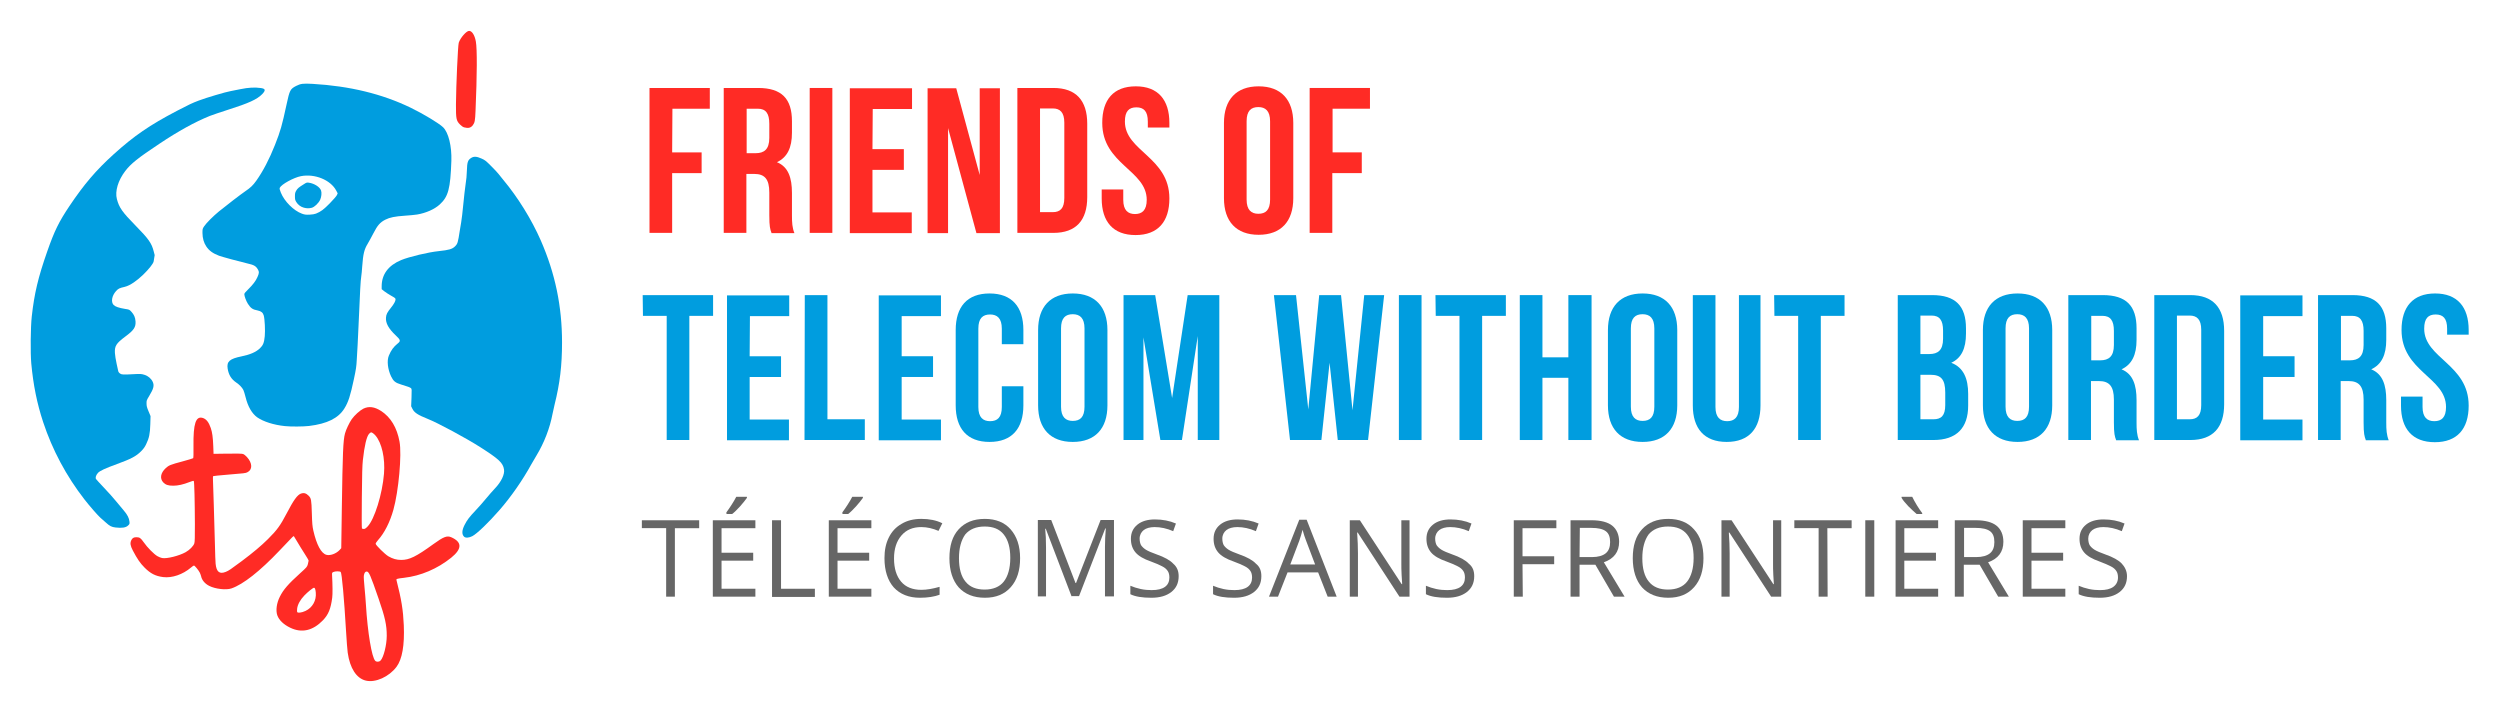 <?xml version="1.0" encoding="UTF-8" standalone="no"?>
<!-- Created with Inkscape (http://www.inkscape.org/) -->

<svg
   version="1.1"
   id="svg672"
   width="923.052"
   height="262.813"
   viewBox="0 0 923.052 262.813"
   sodipodi:docname="Logo-FTWB.svg"
   inkscape:version="1.2.2 (b0a8486541, 2022-12-01)"
   xmlns:inkscape="http://www.inkscape.org/namespaces/inkscape"
   xmlns:sodipodi="http://sodipodi.sourceforge.net/DTD/sodipodi-0.dtd"
   xmlns="http://www.w3.org/2000/svg"
   xmlns:svg="http://www.w3.org/2000/svg">
  <defs
     id="defs676">
    <clipPath
       clipPathUnits="userSpaceOnUse"
       id="clipPath686">
      <path
         d="M 0,197.11 H 692.289 V 0 H 0 Z"
         id="path684" />
    </clipPath>
  </defs>
  <sodipodi:namedview
     id="namedview674"
     pagecolor="#505050"
     bordercolor="#eeeeee"
     borderopacity="1"
     inkscape:showpageshadow="0"
     inkscape:pageopacity="0"
     inkscape:pagecheckerboard="0"
     inkscape:deskcolor="#505050"
     showgrid="false"
     inkscape:zoom="0.89797578"
     inkscape:cx="330.18708"
     inkscape:cy="131.96347"
     inkscape:window-width="1920"
     inkscape:window-height="1051"
     inkscape:window-x="1920"
     inkscape:window-y="0"
     inkscape:window-maximized="1"
     inkscape:current-layer="g678" />
  <g
     id="g678"
     inkscape:groupmode="layer"
     inkscape:label="Logo-FTWB_with_alts"
     transform="matrix(1.333,0,0,-1.333,0,262.813)">
    <g
       id="g680">
      <g
         id="g682"
         clip-path="url(#clipPath686)">
        <g
           id="g688"
           transform="translate(111.104,125.117)">
          <path
             d="m 0,0 c -3.549,-1.478 -5.387,-3.956 -5.387,-7.259 v -0.795 l 0.733,-0.589 c 0.411,-0.315 1.272,-0.879 1.921,-1.241 1.021,-0.567 1.189,-0.698 1.189,-0.982 0,-0.487 -0.412,-1.255 -1.229,-2.279 -1.086,-1.348 -1.354,-1.873 -1.42,-2.784 -0.126,-1.527 0.72,-3.06 2.704,-4.932 1.34,-1.247 1.414,-1.555 0.558,-2.229 -1.16,-0.927 -1.842,-1.857 -2.477,-3.398 -0.57,-1.385 -0.303,-3.77 0.643,-5.749 0.64,-1.316 1.169,-1.745 2.786,-2.233 1.894,-0.577 2.437,-0.771 2.708,-1.007 0.224,-0.197 0.23,-0.367 0.149,-2.609 l -0.097,-2.407 0.343,-0.69 c 0.51,-1.05 1.488,-1.703 4.163,-2.767 2.913,-1.154 10.696,-5.347 14.749,-7.939 5.094,-3.259 6.177,-4.281 6.464,-6.105 0.222,-1.34 -0.754,-3.392 -2.443,-5.172 -0.645,-0.676 -1.798,-1.994 -2.578,-2.943 -0.773,-0.947 -2.103,-2.455 -2.943,-3.329 -1.603,-1.684 -2.306,-2.607 -2.97,-3.942 -0.758,-1.495 -0.794,-2.606 -0.114,-3.244 0.416,-0.383 1.304,-0.323 2.253,0.149 1.249,0.628 4.459,3.7 7.589,7.287 3.158,3.623 6.363,8.234 8.772,12.621 0.271,0.49 0.895,1.567 1.392,2.378 2.177,3.59 3.744,7.66 4.483,11.6 0.109,0.581 0.368,1.736 0.57,2.572 1.468,5.852 2.061,10.837 2.061,17.204 0,10.026 -1.888,19.089 -5.887,28.253 -2.536,5.79 -6.34,11.942 -10.441,16.846 -0.496,0.591 -1.077,1.319 -1.285,1.599 -0.202,0.281 -1.101,1.246 -1.999,2.133 -1.456,1.469 -1.715,1.674 -2.68,2.103 -1.384,0.62 -2.156,0.658 -2.938,0.133 C 18.476,27.692 18.28,27.091 18.217,24.792 18.196,23.605 18.054,22.122 17.851,20.935 17.7,19.884 17.401,17.415 17.223,15.452 17.034,13.489 16.786,11.235 16.634,10.453 16.502,9.675 16.33,8.63 16.245,8.134 15.741,4.826 15.654,4.528 14.934,3.805 14.17,3.046 13.248,2.782 10.434,2.485 7.583,2.198 2.239,0.933 0,0"
             style="fill:#009ddf;fill-opacity:1;fill-rule:nonzero;stroke:none"
             id="path690" />
        </g>
        <g
           id="g692"
           transform="translate(84.153,139.637)">
          <path
             d="M 0,0 C 0.784,-0.211 1.443,-0.224 2.191,-0.032 2.939,0.155 4.071,1.231 4.525,2.188 4.875,2.949 4.998,4.09 4.783,4.731 4.475,5.704 2.931,6.694 1.414,6.916 0.858,7.001 0.748,6.981 0.036,6.519 -1.416,5.617 -1.736,5.349 -2.098,4.725 -2.407,4.191 -2.458,3.972 -2.458,3.141 c 0,-0.85 0.042,-1.035 0.39,-1.599 C -1.607,0.802 -0.854,0.23 0,0"
             style="fill:#009ddf;fill-opacity:1;fill-rule:nonzero;stroke:none"
             id="path694" />
        </g>
        <g
           id="g696"
           transform="translate(77.51,145.166)">
          <path
             d="m 0,0 c 0.432,0.929 3.868,2.826 5.84,3.197 3.825,0.746 8.2,-1.033 9.771,-3.977 l 0.41,-0.772 -0.222,-0.508 C 15.657,-2.348 14.815,-3.327 13.843,-4.318 12.144,-6.047 11.375,-6.624 10.015,-7.172 9.657,-7.32 8.999,-7.43 8.22,-7.467 7.161,-7.504 6.892,-7.467 6.123,-7.192 3.837,-6.366 1.265,-3.794 0.284,-1.365 -0.067,-0.49 -0.12,-0.256 0,0 m -9.605,-1.005 c -1.141,-0.772 -5.288,-3.95 -7.241,-5.546 -1.606,-1.312 -3.523,-3.241 -4.102,-4.11 -0.477,-0.709 -0.483,-0.76 -0.483,-1.886 0.016,-1.45 0.363,-2.69 1.074,-3.747 0.764,-1.139 1.821,-1.903 3.525,-2.55 0.85,-0.309 5.747,-1.648 7.761,-2.111 1.933,-0.436 2.429,-0.715 3.012,-1.725 0.366,-0.618 0.342,-0.986 -0.155,-2.093 -0.428,-1.014 -1.274,-2.118 -2.523,-3.341 -0.751,-0.726 -1.106,-1.162 -1.106,-1.36 0,-0.564 0.523,-1.949 1.004,-2.697 0.79,-1.219 1.294,-1.571 2.769,-1.849 0.897,-0.183 1.384,-0.593 1.607,-1.358 0.281,-0.992 0.442,-4.168 0.287,-5.741 -0.176,-1.834 -0.463,-2.533 -1.369,-3.391 -1.091,-1.018 -2.658,-1.708 -5.043,-2.199 -3.319,-0.671 -4.176,-1.436 -3.868,-3.393 0.291,-1.783 1.003,-2.923 2.421,-3.893 0.857,-0.578 1.573,-1.335 1.933,-2.035 0.134,-0.284 0.421,-1.203 0.631,-2.055 0.63,-2.553 1.763,-4.495 3.212,-5.525 1.72,-1.188 4.571,-2.102 7.645,-2.419 1.621,-0.178 5.109,-0.155 6.712,0.037 5.013,0.615 8.116,2.143 9.785,4.86 1.09,1.76 1.639,3.459 2.637,8.151 0.572,2.674 0.691,3.469 0.784,5.32 0.069,1.199 0.175,3.071 0.241,4.158 0.061,1.098 0.178,3.471 0.249,5.262 0.425,9.964 0.558,12.407 0.759,13.699 0.073,0.458 0.199,1.7 0.262,2.753 0.256,3.489 0.553,4.681 1.53,6.296 0.349,0.576 1.048,1.863 1.57,2.87 1.138,2.224 1.867,3.04 3.318,3.777 1.233,0.625 2.642,0.905 5.409,1.094 1.214,0.078 2.735,0.225 3.365,0.323 2.452,0.408 4.833,1.458 6.293,2.794 2.362,2.163 2.94,4.355 3.209,12.072 0.131,4.072 -0.794,7.847 -2.295,9.311 -1.15,1.106 -5.521,3.736 -9.003,5.424 -7.899,3.819 -16.88,5.995 -27.13,6.592 C 6.432,28.909 5.792,28.835 4.527,28.198 2.89,27.355 2.711,27.015 1.876,23.118 0.59,17.164 0.194,15.757 -1.349,11.848 -2.881,7.962 -4.664,4.544 -6.522,1.94 -7.448,0.639 -8.092,0.025 -9.605,-1.005"
             style="fill:#009ddf;fill-opacity:1;fill-rule:nonzero;stroke:none"
             id="path698" />
        </g>
        <g
           id="g700"
           transform="translate(11.943,80.274)">
          <path
             d="m 0,0 c 2.546,-7.715 6.426,-14.987 11.457,-21.458 1.348,-1.738 3.802,-4.555 4.413,-5.064 0.297,-0.246 0.964,-0.839 1.496,-1.32 1.074,-0.985 1.577,-1.243 2.683,-1.377 1.808,-0.21 2.872,-0.044 3.487,0.55 0.416,0.397 0.442,0.457 0.376,1.091 -0.096,0.966 -0.555,1.869 -1.57,3.063 -0.485,0.57 -1.444,1.726 -2.134,2.555 -0.675,0.843 -2.164,2.508 -3.305,3.703 -1.131,1.201 -2.149,2.298 -2.24,2.444 -0.26,0.367 -0.027,1.097 0.526,1.714 0.519,0.571 2.022,1.276 5.303,2.461 3.887,1.424 5.258,2.146 6.623,3.512 0.699,0.696 1.048,1.185 1.432,1.994 0.814,1.677 1.064,2.86 1.142,5.511 l 0.065,2.255 -0.555,1.332 c -0.457,1.08 -0.553,1.468 -0.553,2.163 -0.018,0.809 0.015,0.893 0.745,2.1 1.216,1.999 1.431,2.875 0.97,3.883 -0.411,0.912 -1.296,1.657 -2.34,1.971 -0.832,0.249 -1.041,0.267 -2.963,0.163 -2.982,-0.163 -3.308,-0.142 -3.774,0.19 -0.225,0.158 -0.43,0.417 -0.459,0.564 -0.031,0.155 -0.238,1.121 -0.468,2.138 -0.23,1.026 -0.444,2.364 -0.473,2.986 -0.103,1.93 0.356,2.651 2.85,4.519 2.415,1.782 2.969,2.62 2.861,4.253 -0.076,1.074 -0.408,1.836 -1.143,2.635 -0.553,0.605 -0.577,0.614 -1.786,0.796 -1.644,0.268 -2.693,0.624 -3.137,1.082 -0.792,0.83 -0.496,2.561 0.658,3.839 0.623,0.694 0.933,0.849 2.385,1.177 3.164,0.722 7.865,5.925 8.042,7.047 l 0.285,1.757 -0.263,1.013 c -0.58,2.304 -1.414,3.47 -5.082,7.206 -3.618,3.677 -4.51,4.949 -5.122,7.304 -0.569,2.154 0.328,5.158 2.311,7.757 1.54,2.024 3.523,3.619 9.481,7.57 5.178,3.467 9.807,6.015 13.933,7.688 0.771,0.301 3.03,1.072 5.015,1.703 5.813,1.844 8.103,2.89 9.517,4.352 1.004,1.053 0.916,1.491 -0.356,1.677 -1.721,0.243 -3.44,0.15 -5.724,-0.317 -1.187,-0.25 -2.385,-0.478 -2.657,-0.529 C 50.675,91.445 45.123,89.801 43.106,89.03 41.242,88.321 40.492,87.966 37.051,86.174 29.513,82.227 25.215,79.283 19.533,74.146 14.678,69.755 11.349,65.853 7.302,59.828 4.353,55.426 3.117,52.905 1.128,47.206 -1.384,40.027 -2.429,35.655 -3.147,29.209 -3.471,26.296 -3.539,19.104 -3.28,16.208 -2.725,10.208 -1.685,5.128 0,0"
             style="fill:#009ddf;fill-opacity:1;fill-rule:nonzero;stroke:none"
             id="path702" />
        </g>
        <g
           id="g704"
           transform="translate(129.933,188.606)">
          <path
             d="M 0,0 C -0.751,0 -2.437,-1.93 -2.867,-3.292 -3.105,-4.027 -3.6,-15.165 -3.64,-20.364 c -0.019,-4.007 0.09,-4.532 1.137,-5.584 0.427,-0.429 0.822,-0.702 1.162,-0.784 1.138,-0.312 1.834,-0.126 2.399,0.634 0.509,0.698 0.614,1.213 0.724,3.942 0.43,9.924 0.469,17.167 0.084,19.234 C 1.548,-1.166 0.792,0 0,0"
             style="fill:#ff2b25;fill-opacity:1;fill-rule:nonzero;stroke:none"
             id="path706" />
        </g>
        <g
           id="g708"
           transform="translate(105.404,14.194)">
          <path
             d="m 0,0 c -0.39,-0.398 -1.111,-0.43 -1.464,-0.074 -0.971,0.964 -2.12,7.897 -2.586,15.569 -0.075,1.199 -0.246,3.364 -0.392,4.808 -0.139,1.437 -0.239,2.874 -0.184,3.193 0.097,0.743 0.376,1.165 0.773,1.165 0.639,0 1.01,-0.854 3.337,-7.585 C 1.258,11.952 1.72,9.825 1.72,6.863 1.718,4.332 0.843,0.848 0,0 m -5.155,36.598 c -0.065,0.095 -0.08,3.696 -0.026,8.558 0.058,6.495 0.122,8.836 0.284,10.356 0.447,4.049 1.042,6.561 1.734,7.308 0.208,0.223 0.455,0.394 0.547,0.394 0.253,0 0.782,-0.387 1.222,-0.893 1.743,-2.034 2.7,-6.291 2.351,-10.564 -0.454,-5.642 -2.63,-12.648 -4.549,-14.633 -0.509,-0.526 -0.749,-0.675 -1.055,-0.675 -0.218,0.001 -0.45,0.07 -0.508,0.149 M -20.787,13.746 c -0.496,-0.241 -1.154,-0.432 -1.532,-0.46 -0.811,-0.076 -0.883,0.028 -0.78,1.098 0.128,1.112 0.845,2.443 2,3.642 0.942,0.986 2.391,2.147 2.682,2.147 0.244,0 0.4,-0.454 0.483,-1.365 0.196,-2.174 -0.918,-4.158 -2.853,-5.062 M 19.571,34.161 C 18.414,34.667 17.445,34.287 14.666,32.275 9.849,28.778 7.96,27.86 5.713,27.874 c -1.276,0 -2.334,0.304 -3.56,1.016 -0.937,0.553 -3.507,3.088 -3.507,3.46 0,0.163 0.295,0.604 0.651,1.006 1.786,1.983 3.303,4.981 4.264,8.413 1.439,5.117 2.365,15.314 1.701,18.837 -0.706,3.911 -2.445,6.791 -5.092,8.511 -1.859,1.193 -3.396,1.39 -4.917,0.659 -0.998,-0.506 -2.398,-1.765 -3.228,-2.917 -0.667,-0.95 -1.593,-2.893 -1.874,-3.961 -0.51,-1.895 -0.654,-5.283 -0.88,-20.939 l -0.155,-10.835 -0.482,-0.525 c -0.941,-0.997 -2.586,-1.601 -3.627,-1.311 -1.453,0.395 -2.727,2.779 -3.623,6.706 -0.268,1.215 -0.33,1.893 -0.415,4.804 -0.112,3.787 -0.177,4.155 -0.927,4.895 -0.667,0.669 -1.331,0.843 -2.08,0.565 -1.021,-0.385 -2.037,-1.792 -3.978,-5.519 -1.73,-3.324 -2.676,-4.614 -5.191,-7.115 -1.852,-1.837 -4.085,-3.717 -7.231,-6.073 -3.102,-2.311 -3.559,-2.621 -4.422,-2.979 -1.733,-0.707 -2.593,-0.03 -2.824,2.235 -0.059,0.625 -0.14,2.876 -0.183,5.023 -0.036,2.147 -0.187,7.172 -0.32,11.146 -0.311,8.79 -0.311,8.038 -0.056,8.123 0.118,0.046 1.62,0.197 3.367,0.342 5.392,0.442 5.451,0.45 5.976,0.71 1.48,0.718 1.436,2.533 -0.118,4.235 -0.365,0.402 -0.791,0.736 -1.076,0.831 -0.332,0.101 -1.524,0.131 -4.315,0.097 l -3.845,-0.056 -0.08,2.123 c -0.097,2.441 -0.274,3.795 -0.687,5.016 -0.558,1.631 -1.256,2.513 -2.235,2.808 -1.928,0.571 -2.632,-1.58 -2.558,-7.79 0.036,-2.067 -0.01,-3.279 -0.084,-3.363 -0.065,-0.073 -1.406,-0.464 -2.969,-0.896 -3.348,-0.89 -3.792,-1.076 -4.656,-1.882 -1.398,-1.304 -1.661,-2.814 -0.691,-3.898 0.647,-0.693 1.402,-0.958 2.814,-0.944 1.305,0.007 2.756,0.333 4.475,1.008 0.792,0.311 1.117,0.393 1.199,0.28 0.148,-0.176 0.278,-5.64 0.302,-11.936 0.01,-3.628 -0.024,-4.87 -0.154,-5.313 -0.23,-0.746 -1.3,-1.841 -2.427,-2.465 -1.818,-1.009 -5.2,-1.853 -6.488,-1.612 -0.319,0.05 -0.92,0.294 -1.312,0.519 -0.954,0.542 -2.826,2.443 -3.789,3.845 -0.847,1.195 -1.128,1.403 -2.055,1.403 -0.71,0 -1.109,-0.233 -1.39,-0.83 -0.377,-0.806 -0.282,-1.488 0.419,-2.842 1.245,-2.363 2.053,-3.548 3.261,-4.745 1.65,-1.654 3.028,-2.358 5.145,-2.624 2.461,-0.308 5.431,0.711 7.692,2.624 0.364,0.316 0.751,0.575 0.838,0.575 0.21,0 1.278,-1.288 1.624,-1.983 0.134,-0.281 0.289,-0.712 0.348,-0.953 0.227,-1.118 1.06,-2.098 2.266,-2.707 1.686,-0.856 4.667,-1.197 6.123,-0.702 3.276,1.117 7.931,4.791 13.361,10.515 4.075,4.306 3.828,4.069 4.001,3.884 0.08,-0.097 0.507,-0.793 0.953,-1.579 0.453,-0.771 1.319,-2.194 1.946,-3.155 0.623,-0.949 1.137,-1.84 1.137,-1.972 0,-0.131 -0.1,-0.576 -0.214,-0.991 -0.211,-0.738 -0.277,-0.817 -2.15,-2.511 -3.281,-2.969 -4.628,-4.509 -5.613,-6.493 -0.882,-1.733 -1.157,-3.775 -0.707,-5.112 0.475,-1.36 1.759,-2.59 3.622,-3.48 3.187,-1.523 6.258,-0.806 9.056,2.104 1.498,1.572 2.139,3.155 2.541,6.219 0.133,0.991 0.112,3.452 -0.044,6.355 -0.023,0.52 0,0.593 0.355,0.765 0.52,0.248 1.798,0.258 2.045,0.006 0.318,-0.32 0.947,-7.346 1.481,-16.456 0.144,-2.466 0.35,-5.108 0.453,-5.865 0.614,-4.353 2.43,-7.149 5.028,-7.764 2.663,-0.637 6.405,1.047 8.488,3.811 1.581,2.117 2.255,5.97 2.021,11.524 -0.178,4.19 -0.645,7.092 -2.038,12.558 -0.084,0.283 0.234,0.371 2.067,0.579 4.673,0.531 9.253,2.487 13.096,5.565 3.047,2.473 3.055,4.333 0.009,5.68"
             style="fill:#ff2b25;fill-opacity:1;fill-rule:nonzero;stroke:none"
             id="path710" />
        </g>
        <g
           id="g712"
           transform="translate(186.176,154.954)">
          <path
             d="M 0,0 H 8.164 V -5.745 H 0 V -22.299 H -6.274 V 17.839 H 10.431 V 12.094 H 0.075 Z"
             style="fill:#ff2b25;fill-opacity:1;fill-rule:nonzero;stroke:none"
             id="path714" />
        </g>
        <g
           id="g716"
           transform="translate(206.812,167.048)">
          <path
             d="m 0,0 v -12.321 h 2.495 c 2.343,0 3.779,1.058 3.779,4.233 v 3.93 C 6.274,-1.285 5.292,0 3.099,0 Z m 6.879,-34.394 c -0.378,1.059 -0.605,1.664 -0.605,4.914 v 6.274 c 0,3.704 -1.285,5.14 -4.157,5.14 H -0.075 V -34.394 H -6.35 V 5.745 h 9.525 c 6.576,0 9.373,-3.024 9.373,-9.222 v -3.175 c 0,-4.158 -1.285,-6.803 -4.157,-8.164 3.174,-1.285 4.157,-4.384 4.157,-8.541 v -6.199 c 0,-1.965 0.076,-3.402 0.681,-4.913 h -6.35 z"
             style="fill:#ff2b25;fill-opacity:1;fill-rule:nonzero;stroke:none"
             id="path718" />
        </g>
        <path
           d="m 224.273,172.792 h 6.274 v -40.138 h -6.274 z"
           style="fill:#ff2b25;fill-opacity:1;fill-rule:nonzero;stroke:none"
           id="path720" />
        <g
           id="g722"
           transform="translate(241.659,155.86)">
          <path
             d="M 0,0 H 8.693 V -5.745 H 0 v -11.792 h 10.885 v -5.745 H -6.274 V 16.857 H 10.96 V 11.112 H 0.076 Z"
             style="fill:#ff2b25;fill-opacity:1;fill-rule:nonzero;stroke:none"
             id="path724" />
        </g>
        <g
           id="g726"
           transform="translate(262.597,161.681)">
          <path
             d="m 0,0 v -29.102 h -5.669 v 40.139 h 7.937 l 6.501,-24.038 v 24.038 h 5.593 V -29.102 H 7.861 Z"
             style="fill:#ff2b25;fill-opacity:1;fill-rule:nonzero;stroke:none"
             id="path728" />
        </g>
        <g
           id="g730"
           transform="translate(288.071,167.048)">
          <path
             d="m 0,0 v -28.649 h 3.553 c 2.041,0 3.175,1.059 3.175,3.931 v 20.863 c 0,2.872 -1.21,3.931 -3.175,3.931 L 0,0.076 Z m -6.274,5.745 h 9.978 c 6.274,0 9.373,-3.477 9.373,-9.903 v -20.333 c 0,-6.426 -3.099,-9.903 -9.373,-9.903 h -9.978 z"
             style="fill:#ff2b25;fill-opacity:1;fill-rule:nonzero;stroke:none"
             id="path732" />
        </g>
        <g
           id="g734"
           transform="translate(314.603,173.246)">
          <path
             d="m 0,0 c 6.123,0 9.298,-3.704 9.298,-10.129 v -1.285 H 3.326 v 1.663 c 0,2.873 -1.134,3.931 -3.175,3.931 -2.041,0 -3.174,-1.058 -3.174,-3.931 0,-8.239 12.321,-9.827 12.321,-21.316 0,-6.426 -3.175,-10.129 -9.374,-10.129 -6.198,0 -9.373,3.703 -9.373,10.129 v 2.494 h 5.972 v -2.872 c 0,-2.873 1.285,-3.931 3.25,-3.931 1.966,0 3.25,1.058 3.25,3.931 0,8.239 -12.32,9.826 -12.32,21.316 C -9.297,-3.704 -6.198,0 0,0"
             style="fill:#ff2b25;fill-opacity:1;fill-rule:nonzero;stroke:none"
             id="path736" />
        </g>
        <g
           id="g738"
           transform="translate(345.293,141.876)">
          <path
             d="m 0,0 c 0,-2.873 1.285,-3.931 3.25,-3.931 2.042,0 3.251,1.058 3.251,3.931 v 21.694 c 0,2.872 -1.285,3.931 -3.251,3.931 C 1.209,25.625 0,24.566 0,21.694 Z m -6.274,21.241 c 0,6.425 3.402,10.129 9.6,10.129 6.198,0 9.6,-3.704 9.6,-10.129 V 0.378 c 0,-6.425 -3.402,-10.129 -9.6,-10.129 -6.198,0 -9.6,3.704 -9.6,10.129 z"
             style="fill:#ff2b25;fill-opacity:1;fill-rule:nonzero;stroke:none"
             id="path740" />
        </g>
        <g
           id="g742"
           transform="translate(369.028,154.954)">
          <path
             d="M 0,0 H 8.164 V -5.745 H 0 V -22.299 H -6.274 V 17.839 H 10.432 V 12.094 H 0.076 L 0.076,0 Z"
             style="fill:#ff2b25;fill-opacity:1;fill-rule:nonzero;stroke:none"
             id="path744" />
        </g>
        <g
           id="g746"
           transform="translate(178.012,115.42)">
          <path
             d="M 0,0 H 19.502 V -5.745 H 12.926 V -40.139 H 6.652 V -5.745 H 0.076 Z"
             style="fill:#009ddf;fill-opacity:1;fill-rule:nonzero;stroke:none"
             id="path748" />
        </g>
        <g
           id="g750"
           transform="translate(207.643,98.488)">
          <path
             d="M 0,0 H 8.693 V -5.745 H 0 v -11.792 h 10.885 v -5.745 H -6.274 V 16.856 H 10.96 V 11.111 H 0.076 Z"
             style="fill:#009ddf;fill-opacity:1;fill-rule:nonzero;stroke:none"
             id="path752" />
        </g>
        <g
           id="g754"
           transform="translate(222.913,115.42)">
          <path
             d="m 0,0 h 6.274 v -34.394 h 10.355 v -5.745 H -0.076 Z"
             style="fill:#009ddf;fill-opacity:1;fill-rule:nonzero;stroke:none"
             id="path756" />
        </g>
        <g
           id="g758"
           transform="translate(249.747,98.488)">
          <path
             d="M 0,0 H 8.692 V -5.745 H 0 v -11.792 h 10.885 v -5.745 H -6.35 V 16.856 H 10.885 V 11.111 L 0,11.111 Z"
             style="fill:#009ddf;fill-opacity:1;fill-rule:nonzero;stroke:none"
             id="path760" />
        </g>
        <g
           id="g762"
           transform="translate(283.46,90.248)">
          <path
             d="m 0,0 v -5.367 c 0,-6.425 -3.175,-10.129 -9.373,-10.129 -6.198,0 -9.373,3.704 -9.373,10.129 v 20.863 c 0,6.425 3.175,10.129 9.373,10.129 C -3.175,25.625 0,21.921 0,15.496 v -3.931 h -5.972 v 4.309 c 0,2.873 -1.285,3.931 -3.25,3.931 -2.041,0 -3.25,-1.058 -3.25,-3.931 V -5.82 c 0,-2.873 1.285,-3.931 3.25,-3.931 2.041,0 3.25,1.058 3.25,3.931 v 5.745 H 0 Z"
             style="fill:#009ddf;fill-opacity:1;fill-rule:nonzero;stroke:none"
             id="path764" />
        </g>
        <g
           id="g766"
           transform="translate(293.892,84.503)">
          <path
             d="m 0,0 c 0,-2.873 1.285,-3.931 3.25,-3.931 2.041,0 3.25,1.058 3.25,3.931 v 21.694 c 0,2.873 -1.285,3.931 -3.25,3.931 C 1.209,25.625 0,24.567 0,21.694 Z m -6.35,21.241 c 0,6.425 3.402,10.129 9.6,10.129 6.199,0 9.6,-3.704 9.6,-10.129 V 0.378 c 0,-6.425 -3.401,-10.129 -9.6,-10.129 -6.198,0 -9.6,3.704 -9.6,10.129 z"
             style="fill:#009ddf;fill-opacity:1;fill-rule:nonzero;stroke:none"
             id="path768" />
        </g>
        <g
           id="g770"
           transform="translate(324.657,86.922)">
          <path
             d="m 0,0 4.309,28.498 h 8.768 V -11.641 H 7.105 v 28.8 l -4.384,-28.8 H -3.25 l -4.687,28.422 v -28.422 h -5.518 v 40.139 h 8.768 z"
             style="fill:#009ddf;fill-opacity:1;fill-rule:nonzero;stroke:none"
             id="path772" />
        </g>
        <g
           id="g774"
           transform="translate(368.272,96.673)">
          <path
             d="m 0,0 -2.268,-21.392 h -8.692 l -4.46,40.139 h 6.123 l 3.401,-31.673 3.023,31.673 H 3.175 L 6.35,-13.152 9.6,18.747 h 5.518 l -4.46,-40.139 h -8.39 z"
             style="fill:#009ddf;fill-opacity:1;fill-rule:nonzero;stroke:none"
             id="path776" />
        </g>
        <path
           d="m 387.472,115.42 h 6.274 V 75.281 h -6.274 z"
           style="fill:#009ddf;fill-opacity:1;fill-rule:nonzero;stroke:none"
           id="path778" />
        <g
           id="g780"
           transform="translate(397.601,115.42)">
          <path
             d="M 0,0 H 19.502 V -5.745 H 12.926 V -40.139 H 6.652 V -5.745 H 0.076 Z"
             style="fill:#009ddf;fill-opacity:1;fill-rule:nonzero;stroke:none"
             id="path782" />
        </g>
        <g
           id="g784"
           transform="translate(427.233,75.281)">
          <path
             d="M 0,0 H -6.274 V 40.139 H 0 V 22.904 h 7.181 v 17.235 h 6.425 V 0 H 7.181 V 17.235 H 0 Z"
             style="fill:#009ddf;fill-opacity:1;fill-rule:nonzero;stroke:none"
             id="path786" />
        </g>
        <g
           id="g788"
           transform="translate(451.723,84.503)">
          <path
             d="m 0,0 c 0,-2.873 1.285,-3.931 3.251,-3.931 2.041,0 3.25,1.058 3.25,3.931 v 21.694 c 0,2.873 -1.285,3.931 -3.25,3.931 C 1.21,25.625 0,24.567 0,21.694 Z m -6.349,21.241 c 0,6.425 3.401,10.129 9.6,10.129 6.198,0 9.6,-3.704 9.6,-10.129 V 0.378 c 0,-6.425 -3.402,-10.129 -9.6,-10.129 -6.199,0 -9.6,3.704 -9.6,10.129 z"
             style="fill:#009ddf;fill-opacity:1;fill-rule:nonzero;stroke:none"
             id="path790" />
        </g>
        <g
           id="g792"
           transform="translate(475.157,115.42)">
          <path
             d="m 0,0 v -30.992 c 0,-2.873 1.285,-3.931 3.25,-3.931 1.966,0 3.25,1.058 3.25,3.931 V 0 h 5.972 v -30.539 c 0,-6.425 -3.175,-10.128 -9.373,-10.128 -6.199,0 -9.373,3.703 -9.373,10.128 l 0,30.539 z"
             style="fill:#009ddf;fill-opacity:1;fill-rule:nonzero;stroke:none"
             id="path794" />
        </g>
        <g
           id="g796"
           transform="translate(491.409,115.42)">
          <path
             d="M 0,0 H 19.502 V -5.745 H 12.926 V -40.139 H 6.651 V -5.745 H 0.075 Z"
             style="fill:#009ddf;fill-opacity:1;fill-rule:nonzero;stroke:none"
             id="path798" />
        </g>
        <g
           id="g800"
           transform="translate(531.924,93.348)">
          <path
             d="m 0,0 v -12.321 h 3.629 c 2.116,0 3.25,0.982 3.25,3.93 v 3.477 C 6.879,-1.209 5.67,0 2.797,0 Z M 0,16.327 V 5.745 h 2.495 c 2.343,0 3.779,1.058 3.779,4.233 v 2.268 c 0,2.872 -0.982,4.157 -3.174,4.157 H 0 Z M 12.624,12.85 v -1.436 c 0,-4.158 -1.285,-6.803 -4.082,-8.088 3.401,-1.285 4.687,-4.385 4.687,-8.618 v -3.25 c 0,-6.198 -3.25,-9.524 -9.6,-9.524 h -9.902 v 40.138 h 9.524 c 6.5,0 9.373,-3.024 9.373,-9.222"
             style="fill:#009ddf;fill-opacity:1;fill-rule:nonzero;stroke:none"
             id="path802" />
        </g>
        <g
           id="g804"
           transform="translate(555.508,84.503)">
          <path
             d="m 0,0 c 0,-2.873 1.285,-3.931 3.251,-3.931 2.041,0 3.25,1.058 3.25,3.931 v 21.694 c 0,2.873 -1.285,3.931 -3.25,3.931 C 1.21,25.625 0,24.567 0,21.694 Z m -6.273,21.241 c 0,6.425 3.401,10.129 9.599,10.129 6.198,0 9.601,-3.704 9.601,-10.129 V 0.378 c 0,-6.425 -3.403,-10.129 -9.601,-10.129 -6.198,0 -9.599,3.704 -9.599,10.129 z"
             style="fill:#009ddf;fill-opacity:1;fill-rule:nonzero;stroke:none"
             id="path806" />
        </g>
        <g
           id="g808"
           transform="translate(579.244,109.675)">
          <path
             d="m 0,0 v -12.321 h 2.495 c 2.343,0 3.779,1.058 3.779,4.233 v 3.931 C 6.274,-1.285 5.292,0 3.1,0 Z m 6.879,-34.394 c -0.378,1.059 -0.605,1.664 -0.605,4.914 v 6.274 c 0,3.704 -1.285,5.14 -4.157,5.14 H -0.075 V -34.394 H -6.35 V 5.745 h 9.525 c 6.577,0 9.373,-3.024 9.373,-9.222 v -3.175 c 0,-4.157 -1.284,-6.803 -4.157,-8.163 3.174,-1.286 4.157,-4.385 4.157,-8.542 v -6.199 c 0,-1.965 0.076,-3.401 0.681,-4.913 h -6.35 z"
             style="fill:#009ddf;fill-opacity:1;fill-rule:nonzero;stroke:none"
             id="path810" />
        </g>
        <g
           id="g812"
           transform="translate(602.979,109.675)">
          <path
             d="m 0,0 v -28.648 h 3.553 c 2.041,0 3.175,1.058 3.175,3.93 v 20.863 c 0,2.873 -1.209,3.931 -3.175,3.931 L 0,0.076 Z m -6.273,5.745 h 9.977 c 6.275,0 9.373,-3.477 9.373,-9.902 v -20.334 c 0,-6.425 -3.098,-9.903 -9.373,-9.903 h -9.977 z"
             style="fill:#009ddf;fill-opacity:1;fill-rule:nonzero;stroke:none"
             id="path814" />
        </g>
        <g
           id="g816"
           transform="translate(626.866,98.488)">
          <path
             d="M 0,0 H 8.693 V -5.745 H 0 v -11.792 h 10.885 v -5.745 H -6.35 V 16.856 H 10.885 V 11.111 L 0,11.111 Z"
             style="fill:#009ddf;fill-opacity:1;fill-rule:nonzero;stroke:none"
             id="path818" />
        </g>
        <g
           id="g820"
           transform="translate(648.409,109.675)">
          <path
             d="m 0,0 v -12.321 h 2.495 c 2.343,0 3.779,1.058 3.779,4.233 v 3.931 C 6.274,-1.285 5.292,0 3.1,0 Z m 6.879,-34.394 c -0.378,1.059 -0.605,1.664 -0.605,4.914 v 6.274 c 0,3.704 -1.285,5.14 -4.157,5.14 H -0.075 V -34.394 H -6.35 V 5.745 h 9.525 c 6.576,0 9.373,-3.024 9.373,-9.222 v -3.175 c 0,-4.157 -1.285,-6.803 -4.157,-8.163 3.174,-1.286 4.157,-4.385 4.157,-8.542 v -6.199 c 0,-1.965 0.076,-3.401 0.681,-4.913 h -6.35 z"
             style="fill:#009ddf;fill-opacity:1;fill-rule:nonzero;stroke:none"
             id="path822" />
        </g>
        <g
           id="g824"
           transform="translate(674.488,115.874)">
          <path
             d="m 0,0 c 6.122,0 9.297,-3.704 9.297,-10.129 v -1.286 H 3.326 v 1.664 c 0,2.872 -1.135,3.93 -3.175,3.93 -2.041,0 -3.174,-1.058 -3.174,-3.93 0,-8.24 12.32,-9.827 12.32,-21.317 0,-6.425 -3.175,-10.129 -9.373,-10.129 -6.198,0 -9.373,3.704 -9.373,10.129 v 2.495 h 5.971 v -2.873 c 0,-2.872 1.286,-3.93 3.25,-3.93 2.041,0 3.251,1.058 3.251,3.93 0,8.239 -12.321,9.827 -12.321,21.317 C -9.298,-3.704 -6.123,0 0,0"
             style="fill:#009ddf;fill-opacity:1;fill-rule:nonzero;stroke:none"
             id="path826" />
        </g>
        <g
           id="g828"
           transform="translate(187.007,31.892)">
          <path
             d="m 0,0 h -2.494 v 18.973 h -6.728 v 2.193 H 6.652 V 18.973 H -0.075 L -0.075,0 Z"
             style="fill:#666666;fill-opacity:1;fill-rule:nonzero;stroke:none"
             id="path830" />
        </g>
        <g
           id="g832"
           transform="translate(201.143,55.174)">
          <path
             d="M 0,0 C 0.454,0.605 0.982,1.361 1.512,2.192 2.041,3.024 2.494,3.78 2.797,4.384 H 5.745 V 4.082 C 5.291,3.478 4.687,2.646 3.855,1.739 3.023,0.832 2.268,0.076 1.663,-0.378 H 0.075 L 0.075,0 Z M 8.088,-23.282 H -3.704 V -2.116 H 8.088 v -2.193 h -9.373 v -6.803 h 8.768 v -2.192 h -8.768 v -7.785 h 9.373 z"
             style="fill:#666666;fill-opacity:1;fill-rule:nonzero;stroke:none"
             id="path834" />
        </g>
        <g
           id="g836"
           transform="translate(213.841,31.892)">
          <path
             d="M 0,0 V 21.166 H 2.495 V 2.192 h 9.373 V -0.075 L 0,-0.075 Z"
             style="fill:#666666;fill-opacity:1;fill-rule:nonzero;stroke:none"
             id="path838" />
        </g>
        <g
           id="g840"
           transform="translate(233.268,55.174)">
          <path
             d="M 0,0 C 0.454,0.605 0.983,1.361 1.512,2.192 2.041,3.024 2.495,3.78 2.797,4.384 H 5.745 V 4.082 C 5.292,3.478 4.687,2.646 3.855,1.739 3.024,0.832 2.268,0.076 1.663,-0.378 H 0.076 L 0.076,0 Z M 8.088,-23.282 H -3.704 V -2.116 H 8.088 v -2.193 h -9.373 v -6.803 h 8.768 v -2.192 h -8.768 v -7.785 h 9.373 z"
             style="fill:#666666;fill-opacity:1;fill-rule:nonzero;stroke:none"
             id="path842" />
        </g>
        <g
           id="g844"
           transform="translate(255.19,51.168)">
          <path
             d="m 0,0 c -2.343,0 -4.158,-0.756 -5.518,-2.343 -1.361,-1.588 -2.041,-3.704 -2.041,-6.349 0,-2.797 0.68,-4.914 1.965,-6.426 1.285,-1.511 3.175,-2.267 5.594,-2.267 1.512,0 3.175,0.302 5.064,0.831 v -2.192 c -1.436,-0.529 -3.25,-0.832 -5.442,-0.832 -3.099,0 -5.518,0.983 -7.257,2.873 -1.663,1.89 -2.57,4.611 -2.57,8.088 0,2.192 0.378,4.082 1.21,5.745 C -8.164,-1.209 -7.03,0 -5.442,0.907 -3.931,1.814 -2.117,2.268 0,2.268 2.192,2.268 4.157,1.89 5.82,1.059 L 4.762,-1.058 C 3.175,-0.378 1.587,0 0,0"
             style="fill:#666666;fill-opacity:1;fill-rule:nonzero;stroke:none"
             id="path846" />
        </g>
        <g
           id="g848"
           transform="translate(265.621,42.551)">
          <path
             d="m 0,0 c 0,-2.872 0.605,-5.064 1.814,-6.5 1.21,-1.512 3.024,-2.193 5.291,-2.193 2.344,0 4.158,0.756 5.292,2.193 1.134,1.436 1.814,3.628 1.814,6.576 0,2.872 -0.605,4.988 -1.814,6.501 C 11.188,8.088 9.449,8.769 7.105,8.769 4.762,8.769 2.948,8.013 1.739,6.577 0.605,4.989 0,2.797 0,0 m 16.932,0 c 0,-3.401 -0.831,-6.047 -2.57,-8.012 -1.738,-1.966 -4.082,-2.948 -7.181,-2.948 -3.099,0 -5.518,0.982 -7.256,2.872 -1.663,1.89 -2.571,4.611 -2.571,8.088 0,3.477 0.832,6.123 2.571,8.013 1.738,1.889 4.081,2.872 7.256,2.872 3.024,0 5.443,-0.983 7.106,-2.872 C 16.025,6.047 16.932,3.402 16.932,0"
             style="fill:#666666;fill-opacity:1;fill-rule:nonzero;stroke:none"
             id="path850" />
        </g>
        <g
           id="g852"
           transform="translate(296.839,31.892)">
          <path
             d="m 0,0 -7.181,18.822 h -0.151 c 0.151,-1.512 0.227,-3.25 0.227,-5.291 V 0.076 h -2.268 v 21.165 h 3.704 L 1.059,3.78 h 0.15 l 6.804,17.461 h 3.704 V 0.076 H 9.222 v 13.681 c 0,1.588 0.076,3.251 0.227,5.14 H 9.298 L 2.041,0.151 H 0 Z"
             style="fill:#666666;fill-opacity:1;fill-rule:nonzero;stroke:none"
             id="path854" />
        </g>
        <g
           id="g856"
           transform="translate(326.471,37.562)">
          <path
             d="m 0,0 c 0,-1.89 -0.68,-3.326 -2.041,-4.384 -1.36,-1.058 -3.175,-1.588 -5.518,-1.588 -2.494,0 -4.46,0.303 -5.82,0.983 v 2.343 c 0.907,-0.377 1.814,-0.68 2.872,-0.907 1.058,-0.226 2.041,-0.302 3.024,-0.302 1.663,0 2.872,0.302 3.704,0.907 0.831,0.605 1.209,1.512 1.209,2.57 0,0.756 -0.151,1.36 -0.453,1.814 -0.303,0.454 -0.756,0.907 -1.512,1.285 -0.681,0.378 -1.739,0.832 -3.175,1.361 -1.965,0.68 -3.402,1.512 -4.233,2.494 -0.832,0.983 -1.285,2.193 -1.285,3.78 0,1.663 0.604,2.948 1.814,3.931 1.209,0.982 2.872,1.436 4.838,1.436 2.116,0 4.081,-0.378 5.82,-1.134 l -0.756,-2.117 c -1.738,0.756 -3.477,1.134 -5.14,1.134 -1.285,0 -2.343,-0.302 -3.023,-0.831 -0.681,-0.529 -1.135,-1.361 -1.135,-2.344 0,-0.756 0.152,-1.36 0.378,-1.814 C -10.129,8.164 -9.675,7.71 -9.071,7.332 -8.466,6.954 -7.408,6.5 -6.123,6.047 -3.931,5.292 -2.343,4.384 -1.512,3.477 -0.454,2.57 0,1.436 0,0"
             style="fill:#666666;fill-opacity:1;fill-rule:nonzero;stroke:none"
             id="path858" />
        </g>
        <g
           id="g860"
           transform="translate(349.375,37.562)">
          <path
             d="m 0,0 c 0,-1.89 -0.68,-3.326 -2.041,-4.384 -1.36,-1.058 -3.175,-1.588 -5.518,-1.588 -2.494,0 -4.46,0.303 -5.82,0.983 v 2.343 c 0.907,-0.377 1.814,-0.68 2.872,-0.907 1.058,-0.226 2.041,-0.302 3.024,-0.302 1.663,0 2.872,0.302 3.704,0.907 0.831,0.605 1.209,1.512 1.209,2.57 0,0.756 -0.151,1.36 -0.453,1.814 -0.303,0.454 -0.756,0.907 -1.512,1.285 -0.681,0.378 -1.739,0.832 -3.175,1.361 -1.965,0.68 -3.402,1.512 -4.233,2.494 -0.832,0.983 -1.285,2.193 -1.285,3.78 0,1.663 0.604,2.948 1.814,3.931 1.209,0.982 2.872,1.436 4.838,1.436 2.116,0 4.081,-0.378 5.82,-1.134 l -0.756,-2.117 c -1.738,0.756 -3.477,1.134 -5.14,1.134 -1.285,0 -2.343,-0.302 -3.023,-0.831 -0.681,-0.529 -1.135,-1.361 -1.135,-2.344 0,-0.756 0.152,-1.36 0.379,-1.814 0.302,-0.453 0.756,-0.907 1.36,-1.285 C -8.466,6.954 -7.408,6.5 -6.123,6.047 -3.931,5.292 -2.343,4.384 -1.512,3.477 -0.378,2.57 0,1.436 0,0"
             style="fill:#666666;fill-opacity:1;fill-rule:nonzero;stroke:none"
             id="path862" />
        </g>
        <g
           id="g864"
           transform="translate(364.266,40.812)">
          <path
             d="M 0,0 -2.494,6.576 C -2.796,7.408 -3.174,8.39 -3.477,9.6 -3.704,8.693 -4.006,7.634 -4.384,6.576 L -6.878,0 Z M 3.478,-8.92 0.832,-2.192 H -7.634 L -10.28,-8.92 h -2.494 l 8.39,21.316 h 2.041 L 5.972,-8.92 Z"
             style="fill:#666666;fill-opacity:1;fill-rule:nonzero;stroke:none"
             id="path866" />
        </g>
        <g
           id="g868"
           transform="translate(390.42,31.892)">
          <path
             d="m 0,0 h -2.797 l -11.565,17.764 h -0.151 c 0.151,-2.117 0.226,-4.007 0.226,-5.745 V 0 h -2.267 v 21.166 h 2.797 L -2.192,3.478 h 0.151 c 0,0.226 -0.075,1.133 -0.151,2.494 -0.076,1.361 -0.076,2.419 -0.076,3.024 v 12.17 H 0 Z"
             style="fill:#666666;fill-opacity:1;fill-rule:nonzero;stroke:none"
             id="path870" />
        </g>
        <g
           id="g872"
           transform="translate(408.335,37.562)">
          <path
             d="m 0,0 c 0,-1.89 -0.681,-3.326 -2.041,-4.384 -1.361,-1.058 -3.175,-1.588 -5.518,-1.588 -2.495,0 -4.46,0.303 -5.82,0.983 v 2.343 c 0.906,-0.377 1.814,-0.68 2.872,-0.907 1.058,-0.226 2.041,-0.302 3.024,-0.302 1.662,0 2.872,0.302 3.703,0.907 0.832,0.605 1.21,1.512 1.21,2.57 0,0.756 -0.151,1.36 -0.454,1.814 -0.302,0.454 -0.756,0.907 -1.512,1.285 -0.68,0.378 -1.738,0.832 -3.174,1.361 -1.966,0.68 -3.402,1.512 -4.233,2.494 -0.832,0.983 -1.286,2.193 -1.286,3.78 0,1.663 0.605,2.948 1.815,3.931 1.209,0.982 2.872,1.436 4.837,1.436 2.117,0 4.082,-0.378 5.821,-1.134 l -0.756,-2.117 c -1.738,0.756 -3.477,1.134 -5.14,1.134 -1.285,0 -2.343,-0.302 -3.024,-0.831 -0.68,-0.529 -1.134,-1.361 -1.134,-2.344 0,-0.756 0.152,-1.36 0.378,-1.814 C -10.129,8.164 -9.676,7.71 -9.071,7.332 -8.466,6.954 -7.408,6.5 -6.123,6.047 -3.931,5.292 -2.343,4.384 -1.512,3.477 -0.378,2.57 0,1.436 0,0"
             style="fill:#666666;fill-opacity:1;fill-rule:nonzero;stroke:none"
             id="path874" />
        </g>
        <g
           id="g876"
           transform="translate(421.79,31.892)">
          <path
             d="M 0,0 H -2.495 V 21.166 H 9.297 V 18.973 H -0.076 V 11.188 H 8.693 V 8.996 h -8.769 z"
             style="fill:#666666;fill-opacity:1;fill-rule:nonzero;stroke:none"
             id="path878" />
        </g>
        <g
           id="g880"
           transform="translate(437.513,42.853)">
          <path
             d="m 0,0 h 3.401 c 1.739,0 3.024,0.378 3.855,1.058 0.832,0.68 1.21,1.738 1.21,3.099 0,1.436 -0.378,2.419 -1.21,3.024 C 6.425,7.786 5.14,8.088 3.25,8.088 H 0.076 Z m 0,-2.117 v -8.844 h -2.495 v 21.166 h 5.821 c 2.57,0 4.535,-0.53 5.745,-1.512 1.209,-0.983 1.889,-2.495 1.889,-4.46 0,-2.797 -1.436,-4.687 -4.232,-5.67 l 5.744,-9.524 H 9.524 l -5.14,8.844 z"
             style="fill:#666666;fill-opacity:1;fill-rule:nonzero;stroke:none"
             id="path882" />
        </g>
        <g
           id="g884"
           transform="translate(454.898,42.551)">
          <path
             d="m 0,0 c 0,-2.872 0.605,-5.064 1.814,-6.5 1.21,-1.512 3.024,-2.193 5.291,-2.193 2.344,0 4.159,0.756 5.292,2.193 1.134,1.436 1.814,3.628 1.814,6.576 0,2.872 -0.605,4.988 -1.814,6.501 C 11.188,8.088 9.449,8.769 7.105,8.769 4.763,8.769 2.948,8.013 1.739,6.577 0.605,4.989 0,2.797 0,0 m 16.933,0 c 0,-3.401 -0.831,-6.047 -2.571,-8.012 -1.738,-1.966 -4.082,-2.948 -7.18,-2.948 -3.1,0 -5.519,0.982 -7.257,2.872 -1.663,1.89 -2.571,4.611 -2.571,8.088 0,3.477 0.833,6.123 2.571,8.013 1.738,1.889 4.082,2.872 7.257,2.872 3.023,0 5.442,-0.983 7.105,-2.872 C 16.102,6.047 16.933,3.402 16.933,0"
             style="fill:#666666;fill-opacity:1;fill-rule:nonzero;stroke:none"
             id="path886" />
        </g>
        <g
           id="g888"
           transform="translate(493.374,31.892)">
          <path
             d="m 0,0 h -2.797 l -11.565,17.764 h -0.151 c 0.151,-2.117 0.227,-4.007 0.227,-5.745 V 0 h -2.268 v 21.166 h 2.797 L -2.192,3.478 h 0.151 c 0,0.226 -0.075,1.133 -0.151,2.494 -0.076,1.361 -0.076,2.419 -0.076,3.024 v 12.17 H 0 Z"
             style="fill:#666666;fill-opacity:1;fill-rule:nonzero;stroke:none"
             id="path890" />
        </g>
        <g
           id="g892"
           transform="translate(506.224,31.892)">
          <path
             d="m 0,0 h -2.494 v 18.973 h -6.728 v 2.193 H 6.651 v -2.193 h -6.727 z"
             style="fill:#666666;fill-opacity:1;fill-rule:nonzero;stroke:none"
             id="path894" />
        </g>
        <path
           d="m 516.656,53.058 h 2.494 V 31.892 h -2.494 z"
           style="fill:#666666;fill-opacity:1;fill-rule:nonzero;stroke:none"
           id="path896" />
        <g
           id="g898"
           transform="translate(532.454,54.796)">
          <path
             d="M 0,0 H -1.587 C -2.192,0.529 -2.948,1.209 -3.854,2.117 -4.687,3.024 -5.367,3.78 -5.745,4.46 v 0.302 h 2.948 c 0.303,-0.68 0.756,-1.436 1.285,-2.343 0.53,-0.907 1.059,-1.587 1.437,-2.116 z M 4.385,-22.904 H -7.407 V -1.738 H 4.385 v -2.193 h -9.374 v -6.803 h 8.768 v -2.192 h -8.768 v -7.785 h 9.374 z"
             style="fill:#666666;fill-opacity:1;fill-rule:nonzero;stroke:none"
             id="path900" />
        </g>
        <g
           id="g902"
           transform="translate(543.944,42.853)">
          <path
             d="m 0,0 h 3.401 c 1.739,0 3.024,0.378 3.855,1.058 0.832,0.68 1.21,1.738 1.21,3.099 0,1.436 -0.378,2.419 -1.21,3.024 C 6.425,7.786 5.14,8.088 3.25,8.088 H 0.075 L 0.075,0 Z m 0,-2.117 v -8.844 h -2.495 v 21.166 h 5.82 c 2.571,0 4.536,-0.53 5.745,-1.512 1.21,-0.983 1.89,-2.495 1.89,-4.46 0,-2.797 -1.436,-4.687 -4.232,-5.67 l 5.744,-9.524 H 9.524 l -5.14,8.844 z"
             style="fill:#666666;fill-opacity:1;fill-rule:nonzero;stroke:none"
             id="path904" />
        </g>
        <g
           id="g906"
           transform="translate(572.063,31.892)">
          <path
             d="M 0,0 H -11.792 V 21.166 H 0 V 18.973 H -9.373 V 12.17 h 8.769 V 9.978 H -9.373 V 2.192 l 9.373,0 z"
             style="fill:#666666;fill-opacity:1;fill-rule:nonzero;stroke:none"
             id="path908" />
        </g>
        <g
           id="g910"
           transform="translate(589.146,37.562)">
          <path
             d="m 0,0 c 0,-1.89 -0.68,-3.326 -2.041,-4.384 -1.36,-1.058 -3.175,-1.588 -5.518,-1.588 -2.494,0 -4.46,0.303 -5.82,0.983 v 2.343 c 0.907,-0.377 1.814,-0.68 2.872,-0.907 1.059,-0.226 2.041,-0.302 3.024,-0.302 1.663,0 2.873,0.302 3.704,0.907 0.832,0.605 1.285,1.512 1.285,2.57 0,0.756 -0.152,1.36 -0.453,1.814 -0.303,0.454 -0.756,0.907 -1.512,1.285 -0.757,0.378 -1.739,0.832 -3.175,1.361 -1.966,0.68 -3.402,1.512 -4.233,2.494 -0.832,0.983 -1.285,2.193 -1.285,3.78 0,1.663 0.604,2.948 1.814,3.931 1.209,0.982 2.872,1.436 4.838,1.436 2.116,0 4.081,-0.378 5.82,-1.134 l -0.756,-2.117 c -1.739,0.756 -3.477,1.134 -5.14,1.134 -1.285,0 -2.343,-0.302 -3.024,-0.831 -0.68,-0.529 -1.133,-1.361 -1.133,-2.344 0,-0.756 0.151,-1.36 0.378,-1.814 C -10.053,8.164 -9.6,7.71 -8.995,7.332 -8.39,6.954 -7.332,6.5 -6.047,6.047 -3.854,5.292 -2.268,4.384 -1.436,3.477 -0.604,2.57 0,1.436 0,0"
             style="fill:#666666;fill-opacity:1;fill-rule:nonzero;stroke:none"
             id="path912" />
        </g>
      </g>
    </g>
  </g>
</svg>
